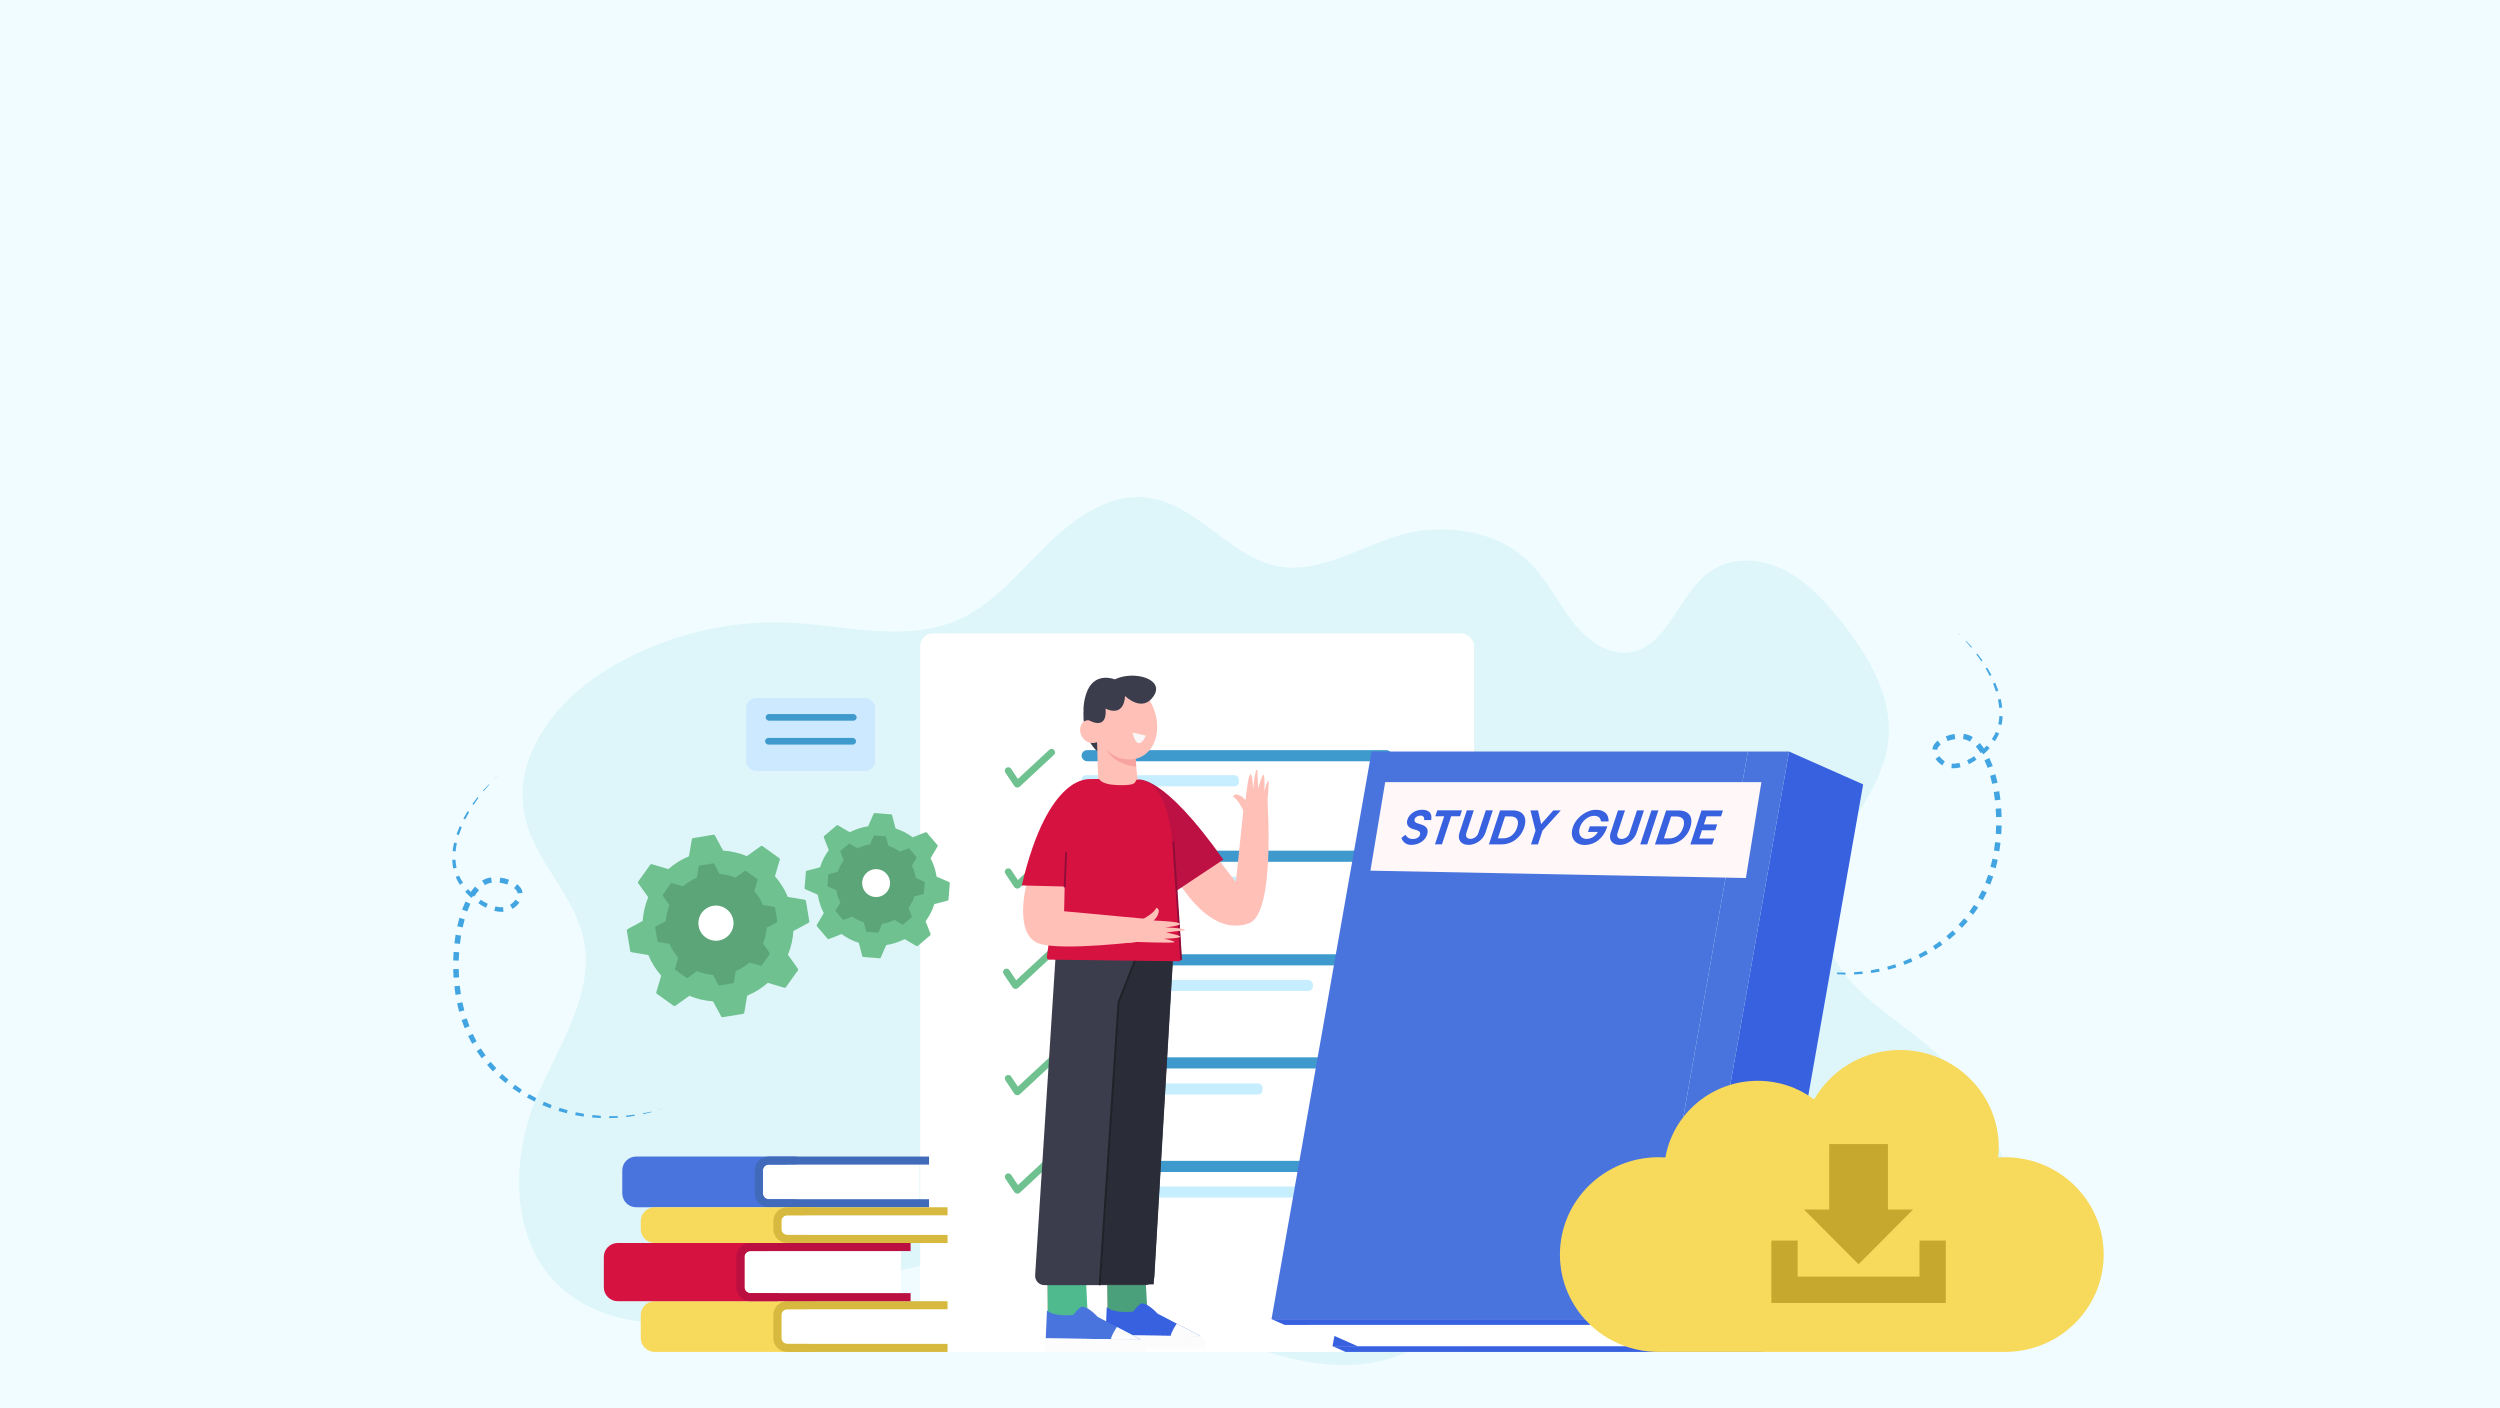 <?xml version="1.0" encoding="UTF-8"?>
<svg id="Layer_1" xmlns="http://www.w3.org/2000/svg" viewBox="0 0 1922.05 1082.35">
  <rect width="1922.05" height="1082.35" fill="#f0fcff"/>
  <g>
    <path d="M1495.7,816.74c-4.12-4.19-8.4-8.19-12.8-11.97-17.43-14.98-36.95-27.12-53.41-43.34-16.46-16.22-30.06-37.88-30.62-61.92-1.11-47.92,47.58-82.19,52.88-129.79,3.71-33.36-14.84-64.69-34.99-90.32-12.84-16.33-27.11-32.09-45.07-41.2-17.96-9.11-40.38-10.49-56.97,1.26-23.49,16.64-32,55.79-59.54,61.8-17.26,3.76-34.27-8.25-45.7-22.7-11.43-14.45-19.61-31.83-32.33-44.95-21.75-22.44-54.21-29.32-84.12-25.63-40.34,4.98-78.89,39.34-119.6,25-32.99-11.62-56.47-46.47-92.28-50.46-28.34-3.16-54.75,15.43-75.85,36.07-21.1,20.65-40.46,44.74-66.57,57.01-40.67,19.09-87.23,5.29-131.54,3.16-47.62-2.3-95.76,9.69-137.63,34.26-38.92,22.84-75.48,66.01-66.39,112.79,6.95,35.78,38.64,61.4,45.65,97.16,8.56,43.65-21.5,83.65-37.81,124.65-17.22,43.3-17.7,98.19,11.53,133.2,27.04,32.38,71.79,39.64,112.01,35.68,89.55-8.82,175.39-62.46,264.34-48.26,49.6,7.92,93.98,36.28,140.18,57.28,46.2,21.01,99.86,34.64,145.68,12.69,54.37-26.04,87.88-97.54,147.05-104.15,30.49-3.41,60.06,12.2,85.34,30.9,25.28,18.69,48.62,41.09,76.7,54.36,41.95,19.83,96.39,14.47,126.79-22.48,22.56-27.42,28.45-68,19.65-103.41-7.34-29.54-23.87-55.6-44.58-76.69Z" fill="#def6f9"/>
    <g>
      <polygon points="510.15 852.11 507.1 853.16 507.06 853.02 510.15 852.11" fill="#42a5e2"/>
      <polygon points="500.83 855.04 494.47 856.62 494.33 855.95 500.73 854.64 500.83 855.04" fill="#42a5e2"/>
      <polygon points="488.03 857.86 481.53 858.77 481.42 857.67 487.9 856.97 488.03 857.86" fill="#42a5e2"/>
      <polygon points="474.99 859.37 468.42 859.63 468.42 858.11 474.93 858.06 474.99 859.37" fill="#42a5e2"/>
      <polygon points="461.85 859.57 455.27 859.18 455.47 857.25 461.93 857.84 461.85 859.57" fill="#42a5e2"/>
      <polygon points="448.73 858.45 442.22 857.36 442.69 855.11 449.05 856.33 448.73 858.45" fill="#42a5e2"/>
      <polygon points="435.78 855.94 429.42 854.18 430.2 851.71 436.4 853.57 435.78 855.94" fill="#42a5e2"/>
      <polygon points="423.15 852.1 417 849.68 418.16 847.03 424.12 849.52 423.15 852.1" fill="#42a5e2"/>
      <polygon points="410.99 846.92 405.13 843.84 406.69 841.13 412.34 844.23 410.99 846.92" fill="#42a5e2"/>
      <polygon points="399.45 840.43 393.97 836.71 395.94 834.02 401.21 837.72 399.45 840.43" fill="#42a5e2"/>
      <polygon points="388.7 832.68 383.67 828.35 386.09 825.74 390.9 830.02 388.7 832.68" fill="#42a5e2"/>
      <polygon points="378.91 823.71 374.45 818.79 377.29 816.39 381.55 821.19 378.91 823.71" fill="#42a5e2"/>
      <polygon points="370.29 813.6 366.47 808.15 369.7 806.06 373.33 811.34 370.29 813.6" fill="#42a5e2"/>
      <path d="M363,802.47l-1.58-2.93c-.54-.97-1.03-1.97-1.52-2.97l3.59-1.71c.46.96.93,1.92,1.43,2.86l1.49,2.84-3.41,1.92Z" fill="#42a5e2"/>
      <polygon points="357.2 790.48 354.89 784.23 358.8 782.95 360.95 788.98 357.2 790.48" fill="#42a5e2"/>
      <polygon points="352.98 777.86 351.43 771.4 355.49 770.54 356.98 776.79 352.98 777.86" fill="#42a5e2"/>
      <polygon points="350.21 764.88 349.31 758.3 353.48 757.84 354.33 764.22 350.21 764.88" fill="#42a5e2"/>
      <polygon points="348.72 751.7 348.42 745.07 352.67 744.99 352.93 751.42 348.72 751.7" fill="#42a5e2"/>
      <polygon points="348.43 738.44 348.73 731.82 353 732.12 352.69 738.55 348.43 738.44" fill="#42a5e2"/>
      <polygon points="349.34 725.21 350.28 718.64 354.49 719.34 353.6 725.71 349.34 725.21" fill="#42a5e2"/>
      <polygon points="351.55 712.11 353.19 705.66 357.26 706.82 355.7 713.03 351.55 712.11" fill="#42a5e2"/>
      <polygon points="355.26 699.3 357.85 693.09 361.63 694.87 359.21 700.74 355.26 699.3" fill="#42a5e2"/>
      <path d="M361.08,687.13c1.21-1.93,2.56-3.79,4.13-5.52l3.07,2.77c-1.36,1.51-2.57,3.19-3.67,4.95l-3.53-2.2Z" fill="#42a5e2"/>
      <path d="M370.64,677.01c1.04-.63,2.15-1.17,3.33-1.58,1.18-.42,2.39-.68,3.59-.83l.54,4.02c-1.94.26-3.66.89-5.32,1.91l-2.15-3.51Z" fill="#42a5e2"/>
      <path d="M384.61,674.68c2.3.32,4.56.88,6.75,1.69l-1.35,3.68c-1.91-.69-3.91-1.16-5.92-1.42l.52-3.95Z" fill="#42a5e2"/>
      <path d="M397.61,679.77c.97.77,1.88,1.67,2.65,2.78.38.55.71,1.17.97,1.84.28.67.37,1.41.47,2.12l-3.78.29c-.07-.36-.09-.72-.25-1.06-.14-.35-.32-.7-.56-1.04-.48-.68-1.13-1.33-1.87-1.91l2.38-3.03Z" fill="#42a5e2"/>
      <path d="M399.33,693.82c-1.42,2-3.2,3.67-5.29,4.96l-1.92-3.11c1.62-1.02,3.07-2.4,4.15-3.97l3.06,2.13Z" fill="#42a5e2"/>
      <path d="M387.06,700.99c-2.42.17-4.79-.14-7.03-.71l.83-3.36c1.98.47,3.99.69,5.92.52l.28,3.56Z" fill="#42a5e2"/>
      <path d="M373.59,697.87c-2.04-.99-3.99-2.14-5.85-3.41l1.8-2.7c1.76,1.16,3.59,2.2,5.49,3.08l-1.44,3.03Z" fill="#42a5e2"/>
      <path d="M362.42,690.34c-1.68-1.48-3.28-3.06-4.77-4.74l2.25-2.03c1.43,1.56,2.96,3.03,4.57,4.4l-2.05,2.37Z" fill="#42a5e2"/>
      <path d="M353.54,680.24l-1.71-2.94c-.3-.48-.53-1-.76-1.52l-.7-1.55,2.55-1.07.68,1.41c.23.47.44.94.73,1.38l1.63,2.67-2.42,1.62Z" fill="#42a5e2"/>
      <path d="M348.44,667.73c-.44-2.21-.67-4.46-.73-6.7l2.46-.1c.11,2.11.38,4.21.83,6.26l-2.55.53Z" fill="#42a5e2"/>
      <path d="M348,654.35c.25-2.21.63-4.4,1.13-6.56l2.11.46c-.43,2.1-.75,4.21-.94,6.33l-2.3-.23Z" fill="#42a5e2"/>
      <polygon points="350.97 641.41 353.38 635.25 354.99 635.93 352.83 642.01 350.97 641.41" fill="#42a5e2"/>
      <polygon points="356.27 629.32 359.55 623.62 360.68 624.3 357.63 630.02 356.27 629.32" fill="#42a5e2"/>
      <polygon points="363.18 618.14 367.11 612.89 367.82 613.44 364.09 618.77 363.18 618.14" fill="#42a5e2"/>
      <polygon points="371.3 607.86 375.76 603.06 376.06 603.35 371.83 608.3 371.3 607.86" fill="#42a5e2"/>
      <polygon points="380.42 598.49 382.8 596.31 380.52 598.59 380.42 598.49" fill="#42a5e2"/>
    </g>
    <g>
      <polygon points="1377.18 741.74 1380.23 742.79 1380.27 742.65 1377.18 741.74" fill="#42a5e2"/>
      <polygon points="1386.5 744.67 1392.86 746.25 1393 745.58 1386.6 744.27 1386.5 744.67" fill="#42a5e2"/>
      <polygon points="1399.3 747.49 1405.8 748.4 1405.91 747.3 1399.44 746.6 1399.3 747.49" fill="#42a5e2"/>
      <polygon points="1412.34 749 1418.91 749.26 1418.91 747.74 1412.41 747.69 1412.34 749" fill="#42a5e2"/>
      <polygon points="1425.48 749.2 1432.06 748.81 1431.86 746.88 1425.4 747.47 1425.48 749.2" fill="#42a5e2"/>
      <polygon points="1438.6 748.08 1445.11 746.99 1444.64 744.74 1438.28 745.96 1438.6 748.08" fill="#42a5e2"/>
      <polygon points="1451.55 745.57 1457.91 743.81 1457.13 741.34 1450.93 743.2 1451.55 745.57" fill="#42a5e2"/>
      <polygon points="1464.18 741.73 1470.33 739.31 1469.17 736.66 1463.21 739.15 1464.18 741.73" fill="#42a5e2"/>
      <polygon points="1476.34 736.55 1482.2 733.47 1480.65 730.76 1474.99 733.86 1476.34 736.55" fill="#42a5e2"/>
      <polygon points="1487.88 730.06 1493.36 726.34 1491.39 723.65 1486.12 727.35 1487.88 730.06" fill="#42a5e2"/>
      <polygon points="1498.63 722.31 1503.66 717.98 1501.24 715.37 1496.44 719.65 1498.63 722.31" fill="#42a5e2"/>
      <polygon points="1508.42 713.34 1512.88 708.42 1510.04 706.02 1505.78 710.82 1508.42 713.34" fill="#42a5e2"/>
      <polygon points="1517.04 703.23 1520.86 697.78 1517.64 695.69 1514 700.97 1517.04 703.23" fill="#42a5e2"/>
      <path d="M1524.33,692.1l1.58-2.93c.54-.97,1.03-1.97,1.52-2.97l-3.59-1.71c-.46.96-.93,1.92-1.43,2.86l-1.49,2.84,3.41,1.92Z" fill="#42a5e2"/>
      <polygon points="1530.13 680.11 1532.44 673.86 1528.53 672.58 1526.38 678.61 1530.13 680.11" fill="#42a5e2"/>
      <polygon points="1534.35 667.49 1535.9 661.03 1531.84 660.17 1530.35 666.42 1534.35 667.49" fill="#42a5e2"/>
      <polygon points="1537.12 654.51 1538.02 647.93 1533.85 647.47 1533 653.85 1537.12 654.51" fill="#42a5e2"/>
      <polygon points="1538.61 641.33 1538.91 634.7 1534.67 634.62 1534.4 641.05 1538.61 641.33" fill="#42a5e2"/>
      <polygon points="1538.9 628.07 1538.6 621.45 1534.33 621.75 1534.64 628.18 1538.9 628.07" fill="#42a5e2"/>
      <polygon points="1537.99 614.84 1537.06 608.27 1532.84 608.97 1533.73 615.34 1537.99 614.84" fill="#42a5e2"/>
      <polygon points="1535.78 601.74 1534.14 595.29 1530.07 596.45 1531.63 602.66 1535.78 601.74" fill="#42a5e2"/>
      <polygon points="1532.07 588.93 1529.49 582.72 1525.7 584.5 1528.12 590.37 1532.07 588.93" fill="#42a5e2"/>
      <path d="M1526.25,576.76c-1.21-1.93-2.56-3.79-4.13-5.52l-3.07,2.77c1.36,1.51,2.57,3.19,3.67,4.95l3.53-2.2Z" fill="#42a5e2"/>
      <path d="M1516.69,566.64c-1.04-.63-2.15-1.17-3.33-1.58-1.18-.42-2.39-.68-3.59-.83l-.54,4.02c1.94.26,3.66.89,5.32,1.91l2.15-3.51Z" fill="#42a5e2"/>
      <path d="M1502.72,564.31c-2.3.32-4.56.88-6.75,1.69l1.35,3.68c1.91-.69,3.91-1.16,5.92-1.42l-.52-3.95Z" fill="#42a5e2"/>
      <path d="M1489.72,569.4c-.97.77-1.88,1.67-2.65,2.78-.38.55-.71,1.17-.97,1.84-.28.67-.37,1.41-.47,2.12l3.78.29c.07-.36.09-.72.25-1.06.14-.35.32-.7.56-1.04.48-.68,1.13-1.33,1.87-1.91l-2.38-3.03Z" fill="#42a5e2"/>
      <path d="M1488.01,583.45c1.42,2,3.2,3.67,5.29,4.96l1.92-3.11c-1.62-1.02-3.07-2.4-4.15-3.97l-3.06,2.13Z" fill="#42a5e2"/>
      <path d="M1500.27,590.62c2.42.17,4.79-.14,7.03-.71l-.83-3.36c-1.98.47-3.99.69-5.92.52l-.28,3.56Z" fill="#42a5e2"/>
      <path d="M1513.74,587.5c2.04-.99,3.99-2.14,5.85-3.41l-1.8-2.7c-1.76,1.16-3.59,2.2-5.49,3.08l1.44,3.03Z" fill="#42a5e2"/>
      <path d="M1524.91,579.97c1.68-1.48,3.28-3.06,4.77-4.74l-2.25-2.03c-1.43,1.56-2.96,3.03-4.57,4.4l2.05,2.37Z" fill="#42a5e2"/>
      <path d="M1533.79,569.87l1.71-2.94c.3-.48.53-1,.76-1.52l.7-1.55-2.55-1.07-.68,1.41c-.23.47-.44.94-.73,1.38l-1.63,2.67,2.42,1.62Z" fill="#42a5e2"/>
      <path d="M1538.89,557.36c.44-2.21.67-4.46.73-6.7l-2.46-.1c-.11,2.11-.38,4.21-.83,6.26l2.55.53Z" fill="#42a5e2"/>
      <path d="M1539.33,543.98c-.25-2.21-.63-4.4-1.13-6.56l-2.11.46c.43,2.1.75,4.21.94,6.33l2.3-.23Z" fill="#42a5e2"/>
      <polygon points="1536.36 531.04 1533.95 524.88 1532.35 525.56 1534.51 531.64 1536.36 531.04" fill="#42a5e2"/>
      <polygon points="1531.07 518.95 1527.78 513.25 1526.65 513.93 1529.7 519.65 1531.07 518.95" fill="#42a5e2"/>
      <polygon points="1524.16 507.77 1520.23 502.52 1519.51 503.07 1523.24 508.4 1524.16 507.77" fill="#42a5e2"/>
      <polygon points="1516.03 497.49 1511.57 492.69 1511.27 492.98 1515.5 497.94 1516.03 497.49" fill="#42a5e2"/>
      <polygon points="1506.91 488.12 1504.53 485.94 1506.81 488.22 1506.91 488.12" fill="#42a5e2"/>
    </g>
    <g>
      <rect x="573.64" y="536.67" width="99.2" height="56.05" rx="7.55" ry="7.55" transform="translate(1246.47 1129.39) rotate(-180)" fill="#cce9ff"/>
      <rect x="588.66" y="548.96" width="69.97" height="5.11" rx="2.56" ry="2.56" transform="translate(1247.29 1103.04) rotate(-180)" fill="#3e99cc"/>
      <rect x="588.19" y="567.35" width="69.97" height="5.11" rx="2.56" ry="2.56" transform="translate(1246.35 1139.8) rotate(180)" fill="#3e99cc"/>
    </g>
    <g>
      <rect x="707.46" y="486.96" width="425.82" height="552.44" rx="9.68" ry="9.68" fill="#fff"/>
      <g>
        <g>
          <rect x="831.53" y="576.73" width="238.72" height="8.56" rx="4.28" ry="4.28" fill="#3e99cc"/>
          <rect x="831.53" y="595.97" width="120.9" height="8.56" rx="3.05" ry="3.05" fill="#c7eeff"/>
        </g>
        <path d="M810.44,576.61c-1-1.08-2.68-1.14-3.76-.14l-24.1,22.38-5.2-7.8c-.81-1.22-2.46-1.55-3.69-.74-1.22.81-1.55,2.47-.74,3.69l6.83,10.24c.39.59.98.97,1.61,1.11.26.08.53.14.8.14.65,0,1.3-.24,1.81-.71l26.29-24.42c1.08-1,1.14-2.68.14-3.76Z" fill="#6fc190"/>
      </g>
      <g>
        <rect x="827.38" y="733.67" width="238.72" height="8.56" rx="4.28" ry="4.28" fill="#3e99cc"/>
        <rect x="827.54" y="753.32" width="181.89" height="8.56" rx="3.74" ry="3.74" fill="#c7eeff"/>
      </g>
      <g>
        <g>
          <rect x="831.53" y="654.03" width="238.72" height="8.56" rx="4.28" ry="4.28" fill="#3e99cc"/>
          <rect x="831.53" y="674.1" width="139.09" height="8.56" rx="3.27" ry="3.27" fill="#c7eeff"/>
        </g>
        <path d="M810.44,654.33c-1-1.08-2.68-1.14-3.76-.14l-24.1,22.38-5.2-7.8c-.81-1.22-2.46-1.55-3.69-.74-1.22.81-1.55,2.47-.74,3.69l6.83,10.24c.39.59.98.97,1.61,1.11.26.08.53.14.8.14.65,0,1.3-.24,1.81-.71l26.29-24.42c1.08-1,1.14-2.68.14-3.76Z" fill="#6fc190"/>
      </g>
      <g>
        <g>
          <rect x="831.53" y="812.88" width="238.72" height="8.56" rx="4.28" ry="4.28" fill="#3e99cc"/>
          <rect x="831.53" y="832.96" width="139.09" height="8.56" rx="3.27" ry="3.27" fill="#c7eeff"/>
        </g>
        <path d="M810.44,813.18c-1-1.08-2.68-1.14-3.76-.14l-24.1,22.38-5.2-7.8c-.81-1.22-2.46-1.55-3.69-.74-1.22.81-1.55,2.47-.74,3.69l6.83,10.24c.39.59.98.97,1.61,1.11.26.08.53.14.8.14.65,0,1.3-.24,1.81-.71l26.29-24.42c1.08-1,1.14-2.68.14-3.76Z" fill="#6fc190"/>
        <path d="M809.1,731.43c-1-1.08-2.68-1.14-3.76-.14l-24.1,22.38-5.2-7.8c-.81-1.22-2.46-1.55-3.69-.74-1.22.81-1.55,2.47-.74,3.69l6.83,10.24c.39.59.98.97,1.61,1.11.26.08.53.14.8.14.65,0,1.3-.24,1.81-.71l26.29-24.42c1.08-1,1.14-2.68.14-3.76Z" fill="#6fc190"/>
      </g>
      <g>
        <g>
          <rect x="827.38" y="892.52" width="238.72" height="8.56" rx="4.28" ry="4.28" fill="#3e99cc"/>
          <rect x="827.54" y="912.17" width="181.89" height="8.56" rx="3.74" ry="3.74" fill="#c7eeff"/>
        </g>
        <path d="M810.48,888.84c-1-1.08-2.68-1.14-3.76-.14l-24.1,22.38-5.2-7.8c-.81-1.22-2.46-1.55-3.69-.74-1.22.81-1.55,2.47-.74,3.69l6.83,10.24c.39.59.98.97,1.61,1.11.26.08.53.14.8.14.65,0,1.3-.24,1.81-.71l26.29-24.42c1.08-1,1.14-2.68.14-3.76Z" fill="#6fc190"/>
      </g>
    </g>
    <g>
      <g>
        <path d="M847.2,579.99c-1.01,0-16.7-9.11-13.92-36.94l21.76-11.89-7.84,48.83Z" fill="#3b3d4c"/>
        <g>
          <path d="M849.66,524.55c-1.73.79-3.37,1.86-4.88,3.24-13.52,12.35-5.8,37.18,5.73,48.6,6.38,6.32,15.86,9.42,24.29,6.5,12.32-4.27,16.5-17.99,14.33-30.37-1.61-9.22-6.47-18.01-13.84-23.59-7.36-5.58-17.45-8.12-25.62-4.38Z" fill="#ffc0b8"/>
          <path d="M846.32,568.85c-2.37,2.23-6.41,3.05-9.48,1.89-3.06-1.16-5.53-4.15-6.24-7.55-.64-3.05.23-6.48,2.51-8.27,2.28-1.8,6.29-1.58,8.13.89l5.08,13.04Z" fill="#ffc0b8"/>
          <path d="M843.15,560.71l1.3,43.58c.12,8.05,6.48,14.62,14.53,14.99h0c9.29.43,16.79-7.51,15.84-16.76l-3.86-40.54-27.81-1.27Z" fill="#ffc0b8"/>
          <path d="M873.57,589.36l-.46-5.98s-12.07,3.37-22.61-7c0,0,5.92,11.5,23.06,12.98Z" fill="#f7a39f"/>
          <path d="M880.98,565.53s-6.02,14.6-10.34-2.3" fill="#f9f7f7"/>
        </g>
        <path d="M838.62,554.43s12.82,7.01,11.37-9.67c0,0,13.79,7.74,15-9.67,0,0,13.3,13.3,22.01,0,8.71-13.3-15.66-19.79-29.93-12.77,0,0-16.21-6.77-22.01,11.13-5.8,17.9,3.57,20.99,3.57,20.99Z" fill="#3b3d4c"/>
      </g>
      <g>
        <g>
          <g>
            <polygon points="880.35 1011.29 882.34 938.91 850.69 937.71 851.54 1012.8 880.35 1011.29" fill="#ffc5b3"/>
            <path d="M881,987.72l1.3,23.23-30.75,1.85-.29-25.3c4.81-.08,23.99.12,29.74.22Z" fill="#4ba07c"/>
            <g>
              <path d="M849.97,1026.42l73.29.94-33.37-17.47s-7.49-8.42-12.48-7.8c0,0-2.5,1.25-6.24,6.24,0,0-14.66,1.87-20.27-3.43l-.94,21.52Z" fill="#3861e0"/>
              <path d="M904.7,1017.62s-4.25,6.15-4.7,9.72h23.26s-18.56-9.72-18.56-9.72Z" fill="#fcfcfc"/>
              <path d="M849.97,1026.42s-.03,7.46-.03,10.43h76.65s.92-7.25-3.33-9.49l-73.29-.94Z" fill="#fcfcfc"/>
            </g>
          </g>
          <g>
            <polygon points="834.38 1013.84 836.37 941.46 804.72 940.26 805.57 1015.35 834.38 1013.84" fill="#ffc5b3"/>
            <path d="M835.03,986.31l1.3,26.89-30.75,2.14-.29-29.29c4.81-.09,23.99.13,29.74.25Z" fill="#4fba8e"/>
            <g>
              <path d="M804,1028.97l73.29.94-33.37-17.47s-7.48-8.42-12.48-7.8c0,0-2.49,1.25-6.24,6.24,0,0-14.66,1.87-20.27-3.43l-.94,21.52Z" fill="#4a74dd"/>
              <path d="M858.73,1020.17s-4.25,6.15-4.7,9.72h23.26s-18.56-9.72-18.56-9.72Z" fill="#fcfcfc"/>
              <path d="M804,1028.97s-.03,7.46-.03,10.43h76.65s.92-7.25-3.33-9.49l-73.29-.94Z" fill="#fcfcfc"/>
            </g>
          </g>
          <path d="M901.93,735.92l-14.4,245.36c-.22,3.8-3.37,6.76-7.17,6.76h-77.36c-4.15,0-7.43-3.5-7.17-7.64l15.86-247.19c.25-3.85,3.49-6.81,7.34-6.72l75.91,1.83c4.06.1,7.23,3.54,7,7.6Z" fill="#3b3d4c"/>
        </g>
        <polygon points="887 987.48 845.5 987.48 859.97 770.57 874.5 732.67 902.02 731.3 887 987.48" fill="#2a2c38"/>
        <polyline points="845.5 987.48 859.97 770.57 876.52 728.34" fill="none" stroke="#212128" stroke-linecap="round" stroke-miterlimit="10" stroke-width="1.5"/>
        <g>
          <path d="M894.04,626.94c4.06,11.27,7.75,25.39,9.03,40.53,2.57,30.47,5.71,63.61,4.94,69.99-.11.89-.85,1.55-1.74,1.57l-99.63-1.24c-1.06.02-1.91-.87-1.83-1.93l14.63-105.93c24.89-2.04,49.81-4.16,74.6-2.99Z" fill="#d61241"/>
          <g>
            <g>
              <path d="M960.23,709.86c-33.44,11.99-58.87-39.96-58.87-39.96l24.29-23.56,24.49,31.83,6.38-60.86,17.91-1.37s6.26,86.58-14.2,93.91Z" fill="#ffc0b8"/>
              <path d="M973.45,635.55c-5.14-.02-10.29-.1-15.43-.21,0-.81,0-1.58-.05-2.26l-.54-6.03s-4.27-11.98-9.5-14.47c.23-.82,1.29-1.93,2.43-1.8,4.47.47,7.23,4.47,7.23,4.47,0,0,2.07-20.89,3.87-20.04,1.79.85,1.9,11.83,1.9,11.83,0,0,1.64-16.65,3.1-15.26.57.54,0,0,.9,14.54,0,0,3.26-12.77,4.18-10.49,1.16,2.86.45,12.63.45,12.63,0,0,2.64-9.85,3.28-7.95.65,1.89-2.03,28.49-2.03,28.49,0,0-.06,2.79.21,6.57Z" fill="#ffc0b8"/>
            </g>
            <path d="M874.75,599.42s18.63-5.46,65.77,61.48l-35.97,23.89-29.8-85.37Z" fill="#bc1142"/>
          </g>
          <path d="M826.59,635.01s9.8-35.73,10.64-35.99c0,0,3.41-.18,7.78-.09,1.36,2.26,5.25,4.48,15.24,4.71,14.22.33,11.95-2.37,13.53-4.22,19.96.79,27.41,26.32,28.34,65.02l2.26,23.01-86.8-5.84,9.02-46.6Z" fill="#d61241"/>
          <path d="M908.01,738.19c-.38,0-.71-.3-.73-.69l-5.85-89.9c-.03-.4.28-.75.68-.78.4-.03.75.28.78.68l5.85,89.9c.03.4-.28.75-.68.78-.02,0-.03,0-.05,0Z" fill="#910d39"/>
          <g>
            <g>
              <path d="M789.15,680.07s-10.2,39.08,10.06,45.48c18.32,5.78,79.91-1.96,79.91-1.96l2-17.14-63-5.85.42-19.82s-14.57-2.16-29.39-.71Z" fill="#ffc0b8"/>
              <path d="M867.65,724.83c-.31-5.13-.55-10.27-.77-15.41.81-.05,1.57-.11,2.26-.19l5.98-.92s11.68-5.02,13.84-10.4c.83.18,2,1.17,1.95,2.31-.19,4.49-4,7.5-4,7.5,0,0,20.98.75,20.25,2.59-.74,1.84-11.69,2.65-11.69,2.65,0,0,16.72.58,15.42,2.13-.5.6,0,0-14.45,1.82,0,0,12.95,2.44,10.73,3.5-2.78,1.34-12.57,1.25-12.57,1.25,0,0,9.99,2.01,8.14,2.77-1.85.77-28.56-.22-28.56-.22,0,0-2.78.12-6.54.63Z" fill="#ffc0b8"/>
            </g>
            <g>
              <path d="M838.14,599.1s-32.19-5.51-52.58,81.64c0,0,15.46.49,35.12.88l17.46-82.52Z" fill="#d61241"/>
              <path d="M818.55,682.35s-.02,0-.03,0c-.41-.02-.72-.36-.7-.76l1.11-25.9c.02-.41.37-.73.76-.7.41.02.72.36.7.76l-1.11,25.9c-.02.39-.34.7-.73.7Z" fill="#910d39"/>
            </g>
          </g>
        </g>
      </g>
    </g>
    <g>
      <g>
        <polygon points="1432.44 603.05 1355.51 1039.4 1298.53 1014.16 1375.47 577.81 1432.44 603.05" fill="#3861e0"/>
        <g>
          <polygon points="1297.59 1018.62 987.62 1018.62 977.56 1014.16 1298.53 1014.16 1355.51 1039.4 1034.53 1039.4 1024.46 1034.94 1334.43 1034.94 1297.59 1018.62" fill="#3861e0"/>
          <polygon points="1297.59 1018.62 1334.43 1034.94 1043.65 1034.94 1006.8 1018.62 1297.59 1018.62" fill="#fff"/>
        </g>
        <polyline points="1266.71 1014.16 1039.97 1014.16 977.56 1014.16 1054.5 577.81 1116.91 577.81 1343.81 577.81" fill="#4a74dd"/>
        <polygon points="1375.48 577.81 1298.53 1014.16 1266.71 1014.16 1343.81 577.81 1375.48 577.81" fill="#4a74dd"/>
        <polygon points="1024.46 1034.94 1025.94 1027.1 1043.65 1034.94 1024.46 1034.94" fill="#3861e0"/>
      </g>
      <polygon points="1053.62 669.38 1342.27 675.05 1354.18 601.32 1064.96 601.32 1053.62 669.38" fill="#fff7f8"/>
      <g>
        <path d="M1080.49,641.8c1.33,2.06,2.98,3.25,5.76,3.25,2.55,0,4.82-1.25,5.45-3.19.57-1.74-.08-3.16-4.04-4.05-4.93-1.1-6.86-3.81-5.58-7.72,1.45-4.42,6.12-7.54,11.29-7.54,5.01,0,8.01,2.56,6.91,7.92h-5.41c.33-2.22-.69-3.42-2.75-3.42-2.06,0-3.96,1.06-4.48,2.65-.58,1.77.34,2.99,3.79,3.83,5.48,1.34,7.1,4.07,5.75,8.18-1.5,4.58-6.27,7.88-12.3,7.88-3.25,0-6.07-1.68-7.5-5.36l3.12-2.43Z" fill="#3861e0"/>
        <path d="M1110.33,627.58h-6.81s1.5-4.58,1.5-4.58h18.98s-1.5,4.58-1.5,4.58h-6.81s-7.08,21.56-7.08,21.56h-5.37s7.08-21.57,7.08-21.57Z" fill="#3861e0"/>
        <path d="M1142.05,640.2c-1.84,5.62-7.54,9.37-13.06,9.37-5.52,0-8.75-3.76-6.91-9.38l5.64-17.18h5.37s-5.71,17.41-5.71,17.41c-.9,2.75.56,4.52,3.13,4.52s5.2-1.77,6.1-4.52l5.71-17.4h5.37s-5.64,17.18-5.64,17.18Z" fill="#3861e0"/>
        <path d="M1162.86,623.03c8.05,0,11.6,5.08,8.98,13.08-2.62,7.99-9.51,13.07-17.56,13.07h-9.58s8.58-26.15,8.58-26.15h9.58ZM1157.12,627.66l-5.54,16.88h4.03c4.75,0,8.93-2.72,10.81-8.44,1.88-5.71-.52-8.44-5.26-8.44h-4.03Z" fill="#3861e0"/>
        <path d="M1184.85,633.6l9.37-10.57h5.79s-14.12,15.61-14.12,15.61l-3.46,10.53h-5.37s3.46-10.53,3.46-10.53l-3.87-15.61h5.79s2.43,10.57,2.43,10.57Z" fill="#3861e0"/>
        <path d="M1235.77,635.34l-.26.78c-2.77,8.42-9.47,13.52-17.31,13.51-7.37,0-11.5-5.91-9-13.53,2.5-7.62,10.41-13.52,17.88-13.51,6.54,0,9.85,3.46,9.61,8.99h-5.82c-.31-2.67-1.84-4.35-5.3-4.36-4.54,0-9.28,3.84-10.93,8.88-1.66,5.04.66,8.89,5.1,8.89,3.57,0,7.1-2.22,8.75-5.39h-7.64s1.4-4.28,1.4-4.28h13.54Z" fill="#3861e0"/>
        <path d="M1258.27,640.24c-1.84,5.62-7.54,9.37-13.06,9.37-5.52,0-8.75-3.76-6.91-9.38l5.64-17.18h5.37s-5.71,17.41-5.71,17.41c-.9,2.75.56,4.52,3.13,4.52s5.2-1.77,6.1-4.52l5.71-17.4h5.37s-5.64,17.18-5.64,17.18Z" fill="#3861e0"/>
        <path d="M1275.01,623.07l-8.58,26.14h-5.37s8.58-26.14,8.58-26.14h5.37Z" fill="#3861e0"/>
        <path d="M1290.53,623.08c8.05,0,11.6,5.08,8.98,13.08-2.62,7.99-9.51,13.07-17.56,13.07h-9.58s8.58-26.15,8.58-26.15h9.58ZM1284.79,627.71l-5.54,16.88h4.03c4.75,0,8.93-2.72,10.81-8.44,1.88-5.71-.52-8.44-5.26-8.44h-4.03Z" fill="#3861e0"/>
        <path d="M1308.15,623.08h16.49s-1.48,4.53-1.48,4.53h-11.12s-2.05,6.23-2.05,6.23h10.21s-1.47,4.49-1.47,4.49h-10.21s-2.1,6.38-2.1,6.38h11.46s-1.48,4.52-1.48,4.52h-16.83s8.58-26.15,8.58-26.15Z" fill="#3861e0"/>
      </g>
    </g>
    <g>
      <path d="M1275.17,889.69c1.76,0,3.5.06,5.23.18,5.84-33.46,35.4-58.93,70.99-58.93,16.28,0,31.29,5.33,43.35,14.31,13.04-22.69,37.73-37.99,66.05-37.99,41.91,0,75.88,33.51,75.88,74.85,0,2.62-.14,5.21-.4,7.76,1.72-.12,3.46-.18,5.21-.18,41.91,0,75.88,33.51,75.88,74.85s-33.97,74.85-75.88,74.85h-266.3c-41.91,0-75.88-33.51-75.88-74.85s33.97-74.85,75.88-74.85Z" fill="#f7d95c"/>
      <g>
        <polygon points="1495.94 1001.75 1361.86 1001.75 1361.86 953.78 1382.05 953.78 1382.05 981.48 1475.75 981.48 1475.75 953.78 1495.94 953.78 1495.94 1001.75" fill="#c6a82e"/>
        <polygon points="1451.47 929.91 1451.47 879.57 1406.33 879.57 1406.33 929.91 1386.96 929.91 1428.9 972 1470.84 929.91 1451.47 929.91" fill="#c6a82e"/>
      </g>
    </g>
    <g>
      <g>
        <path d="M613.45,746.06c.27-.38.27-.89,0-1.26l-7.68-10.8c2.36-5.72,3.82-11.86,4.24-18.22l11.65-6.31c.41-.22.63-.68.56-1.14l-2.6-15.68c-.08-.46-.43-.82-.89-.9l-13.06-2.21c-2.45-5.88-5.81-11.22-9.89-15.87l3.78-12.7c.13-.45-.03-.93-.41-1.2l-12.93-9.25c-.38-.27-.89-.27-1.26,0l-10.8,7.68c-5.72-2.36-11.86-3.82-18.22-4.24l-6.31-11.65c-.22-.41-.68-.63-1.14-.56l-15.68,2.6c-.46.08-.82.43-.9.89l-2.21,13.06c-5.88,2.45-11.22,5.81-15.87,9.89l-12.7-3.78c-.45-.13-.93.03-1.2.41l-9.25,12.93c-.27.38-.27.89,0,1.26l7.68,10.8c-2.36,5.72-3.82,11.86-4.24,18.22l-11.65,6.31c-.41.22-.63.68-.56,1.14l2.6,15.68c.08.46.43.82.89.9l13.06,2.21c2.45,5.88,5.81,11.22,9.89,15.87l-3.78,12.7c-.13.45.03.93.41,1.2l12.93,9.25c.38.27.89.27,1.26,0l10.8-7.68c5.72,2.36,11.86,3.82,18.22,4.24l6.31,11.65c.22.41.68.63,1.14.56l15.68-2.6c.46-.08.82-.43.9-.89l2.21-13.06c5.88-2.45,11.22-5.81,15.87-9.89l12.7,3.78c.45.13.93-.03,1.2-.41l9.25-12.93Z" fill="#6fc190"/>
        <path d="M591.75,733.55c.18-.25.18-.59,0-.85l-5.14-7.23c1.58-3.83,2.56-7.94,2.84-12.19l7.79-4.22c.27-.15.42-.45.37-.76l-1.74-10.49c-.05-.31-.29-.55-.6-.6l-8.74-1.48c-1.64-3.93-3.89-7.51-6.62-10.62l2.53-8.5c.09-.3-.02-.62-.27-.8l-8.65-6.19c-.25-.18-.59-.18-.85,0l-7.23,5.14c-3.83-1.58-7.94-2.56-12.19-2.84l-4.22-7.79c-.15-.27-.45-.42-.76-.37l-10.49,1.74c-.31.05-.55.29-.6.6l-1.48,8.74c-3.93,1.64-7.51,3.89-10.62,6.62l-8.5-2.53c-.3-.09-.62.02-.8.27l-6.19,8.65c-.18.25-.18.59,0,.85l5.14,7.23c-1.58,3.83-2.56,7.94-2.84,12.19l-7.79,4.22c-.27.15-.42.45-.37.76l1.74,10.49c.05.31.29.55.6.6l8.74,1.48c1.64,3.93,3.89,7.51,6.62,10.62l-2.53,8.5c-.09.3.02.62.27.8l8.65,6.19c.25.18.59.18.85,0l7.23-5.14c3.83,1.58,7.94,2.56,12.19,2.84l4.22,7.79c.15.27.45.42.76.37l10.49-1.74c.31-.05.55-.29.6-.6l1.48-8.74c3.93-1.64,7.51-3.89,10.62-6.62l8.5,2.53c.3.09.62-.02.8-.27l6.19-8.65Z" fill="#5ba579"/>
        <path d="M563.95,709.75c0,7.46-6.05,13.51-13.51,13.51-7.46,0-13.51-6.05-13.51-13.51,0-7.46,6.05-13.51,13.51-13.51s13.51,6.05,13.51,13.51Z" fill="#fff"/>
      </g>
      <g>
        <path d="M715.21,719.07c.28-.24.38-.63.24-.98l-3.85-9.81c2.92-3.96,5.23-8.42,6.77-13.24l10.2-2.63c.36-.09.62-.4.65-.77l1.01-12.6c.03-.37-.18-.71-.52-.86l-9.65-4.22c-.76-5.01-2.33-9.78-4.58-14.15l5.36-9.08c.19-.32.15-.72-.09-1l-8.2-9.62c-.24-.28-.63-.38-.98-.24l-9.81,3.85c-3.96-2.92-8.42-5.23-13.24-6.77l-2.63-10.2c-.09-.36-.4-.62-.77-.65l-12.6-1.01c-.37-.03-.71.18-.86.52l-4.22,9.65c-5.01.76-9.78,2.33-14.15,4.58l-9.08-5.36c-.32-.19-.72-.15-1,.09l-9.62,8.2c-.28.24-.38.63-.24.98l3.85,9.81c-2.92,3.96-5.23,8.42-6.77,13.24l-10.2,2.63c-.36.09-.62.4-.65.77l-1.01,12.6c-.03.37.18.71.52.86l9.65,4.22c.76,5.01,2.33,9.78,4.58,14.15l-5.36,9.08c-.19.32-.15.72.09,1l8.2,9.62c.24.28.63.38.98.24l9.81-3.85c3.96,2.92,8.42,5.23,13.24,6.77l2.63,10.2c.09.36.4.62.77.65l12.6,1.01c.37.03.71-.18.86-.52l4.22-9.65c5.01-.76,9.78-2.33,14.15-4.58l9.08,5.36c.32.19.72.15,1-.09l9.62-8.2Z" fill="#6fc190"/>
        <path d="M700.87,705.24c.19-.16.25-.42.16-.65l-2.57-6.57c1.95-2.65,3.5-5.63,4.53-8.86l6.83-1.76c.24-.06.41-.27.43-.52l.67-8.43c.02-.25-.12-.48-.35-.58l-6.46-2.82c-.51-3.35-1.56-6.54-3.07-9.47l3.58-6.07c.13-.21.1-.48-.06-.67l-5.49-6.44c-.16-.19-.42-.25-.65-.16l-6.57,2.57c-2.65-1.95-5.63-3.5-8.86-4.53l-1.76-6.83c-.06-.24-.27-.41-.51-.43l-8.43-.67c-.25-.02-.48.12-.58.35l-2.82,6.46c-3.35.51-6.54,1.56-9.47,3.07l-6.07-3.58c-.21-.13-.48-.1-.67.06l-6.44,5.49c-.19.16-.25.42-.16.65l2.57,6.57c-1.95,2.65-3.5,5.63-4.53,8.86l-6.83,1.76c-.24.06-.41.27-.43.51l-.67,8.43c-.02.25.12.48.35.58l6.46,2.82c.51,3.35,1.56,6.54,3.07,9.47l-3.58,6.07c-.13.21-.1.48.06.67l5.49,6.44c.16.19.42.25.65.16l6.57-2.57c2.65,1.95,5.63,3.5,8.86,4.53l1.76,6.83c.06.24.27.41.52.43l8.43.67c.25.02.48-.12.58-.35l2.82-6.46c3.35-.51,6.54-1.56,9.47-3.07l6.07,3.58c.21.13.48.1.67-.06l6.44-5.49Z" fill="#5ba579"/>
        <circle cx="673.56" cy="678.93" r="10.75" fill="#fff"/>
      </g>
    </g>
    <g>
      <g>
        <path d="M626.57,1006.6h0v-6.2h-123.26c-5.89,0-10.67,4.79-10.67,10.67v17.65c0,5.89,4.79,10.67,10.67,10.67h123.26v-6.2h-7.35v-26.6h7.35Z" fill="#f7d95c"/>
        <g>
          <path d="M605.22,1006.6c-2.47,0-4.48,2.01-4.48,4.48v17.65c0,2.47,2.01,4.48,4.48,4.48h115.91v-26.6h-115.91Z" fill="#fff"/>
          <path d="M600.75,1028.73v-17.65c0-2.47,2.01-4.48,4.48-4.48h123.26v-6.2h-123.26c-5.89,0-10.67,4.79-10.67,10.67v17.65c0,5.89,4.79,10.67,10.67,10.67h123.26v-6.2h-123.26c-2.47,0-4.48-2.01-4.48-4.48Z" fill="#d6b93e"/>
        </g>
      </g>
      <g>
        <path d="M612.34,895.37h0v-6.2h-123.26c-5.89,0-10.67,4.79-10.67,10.67v17.65c0,5.89,4.79,10.67,10.67,10.67h123.26v-6.2h-7.35v-26.6h7.34Z" fill="#4a74dd"/>
        <g>
          <path d="M590.99,895.37c-2.47,0-4.48,2.01-4.48,4.48v17.65c0,2.47,2.01,4.48,4.48,4.48h115.91v-26.6h-115.91Z" fill="#fff"/>
          <path d="M586.52,917.5v-17.65c0-2.47,2.01-4.48,4.48-4.48h123.26v-6.2h-123.26c-5.89,0-10.67,4.79-10.67,10.67v17.65c0,5.89,4.79,10.67,10.67,10.67h123.26v-6.2h-123.26c-2.47,0-4.48-2.01-4.48-4.48Z" fill="#426aba"/>
        </g>
      </g>
      <g>
        <path d="M626.57,934.37h0v-6.2h-123.26c-5.89,0-10.67,4.79-10.67,10.67v6.12c0,5.89,4.79,10.67,10.67,10.67h123.26v-6.2h-7.35v-15.07h7.35Z" fill="#f7d95c"/>
        <g>
          <path d="M605.22,934.37c-2.47,0-4.48,2.01-4.48,4.48v6.12c0,2.47,2.01,4.48,4.48,4.48h115.91v-15.07h-115.91Z" fill="#fff"/>
          <path d="M600.75,944.97v-6.12c0-2.47,2.01-4.48,4.48-4.48h123.26v-6.2h-123.26c-5.89,0-10.67,4.79-10.67,10.67v6.12c0,5.89,4.79,10.67,10.67,10.67h123.26v-6.2h-123.26c-2.47,0-4.48-2.01-4.48-4.48Z" fill="#d6b93e"/>
        </g>
      </g>
      <g>
        <path d="M598.17,961.84h0v-6.2h-123.26c-5.89,0-10.67,4.79-10.67,10.67v23.41c0,5.89,4.79,10.67,10.67,10.67h123.26v-6.2h-7.35v-32.36h7.34Z" fill="#d61241"/>
        <g>
          <path d="M576.82,961.84c-2.47,0-4.48,2.01-4.48,4.48v23.41c0,2.47,2.01,4.48,4.48,4.48h115.91v-32.36h-115.91Z" fill="#fff"/>
          <path d="M572.34,989.73v-23.41c0-2.47,2.01-4.48,4.48-4.48h123.26v-6.2h-123.26c-5.89,0-10.67,4.79-10.67,10.67v23.41c0,5.89,4.79,10.67,10.67,10.67h123.26v-6.2h-123.26c-2.47,0-4.48-2.01-4.48-4.48Z" fill="#ba0f40"/>
        </g>
      </g>
    </g>
  </g>
</svg>